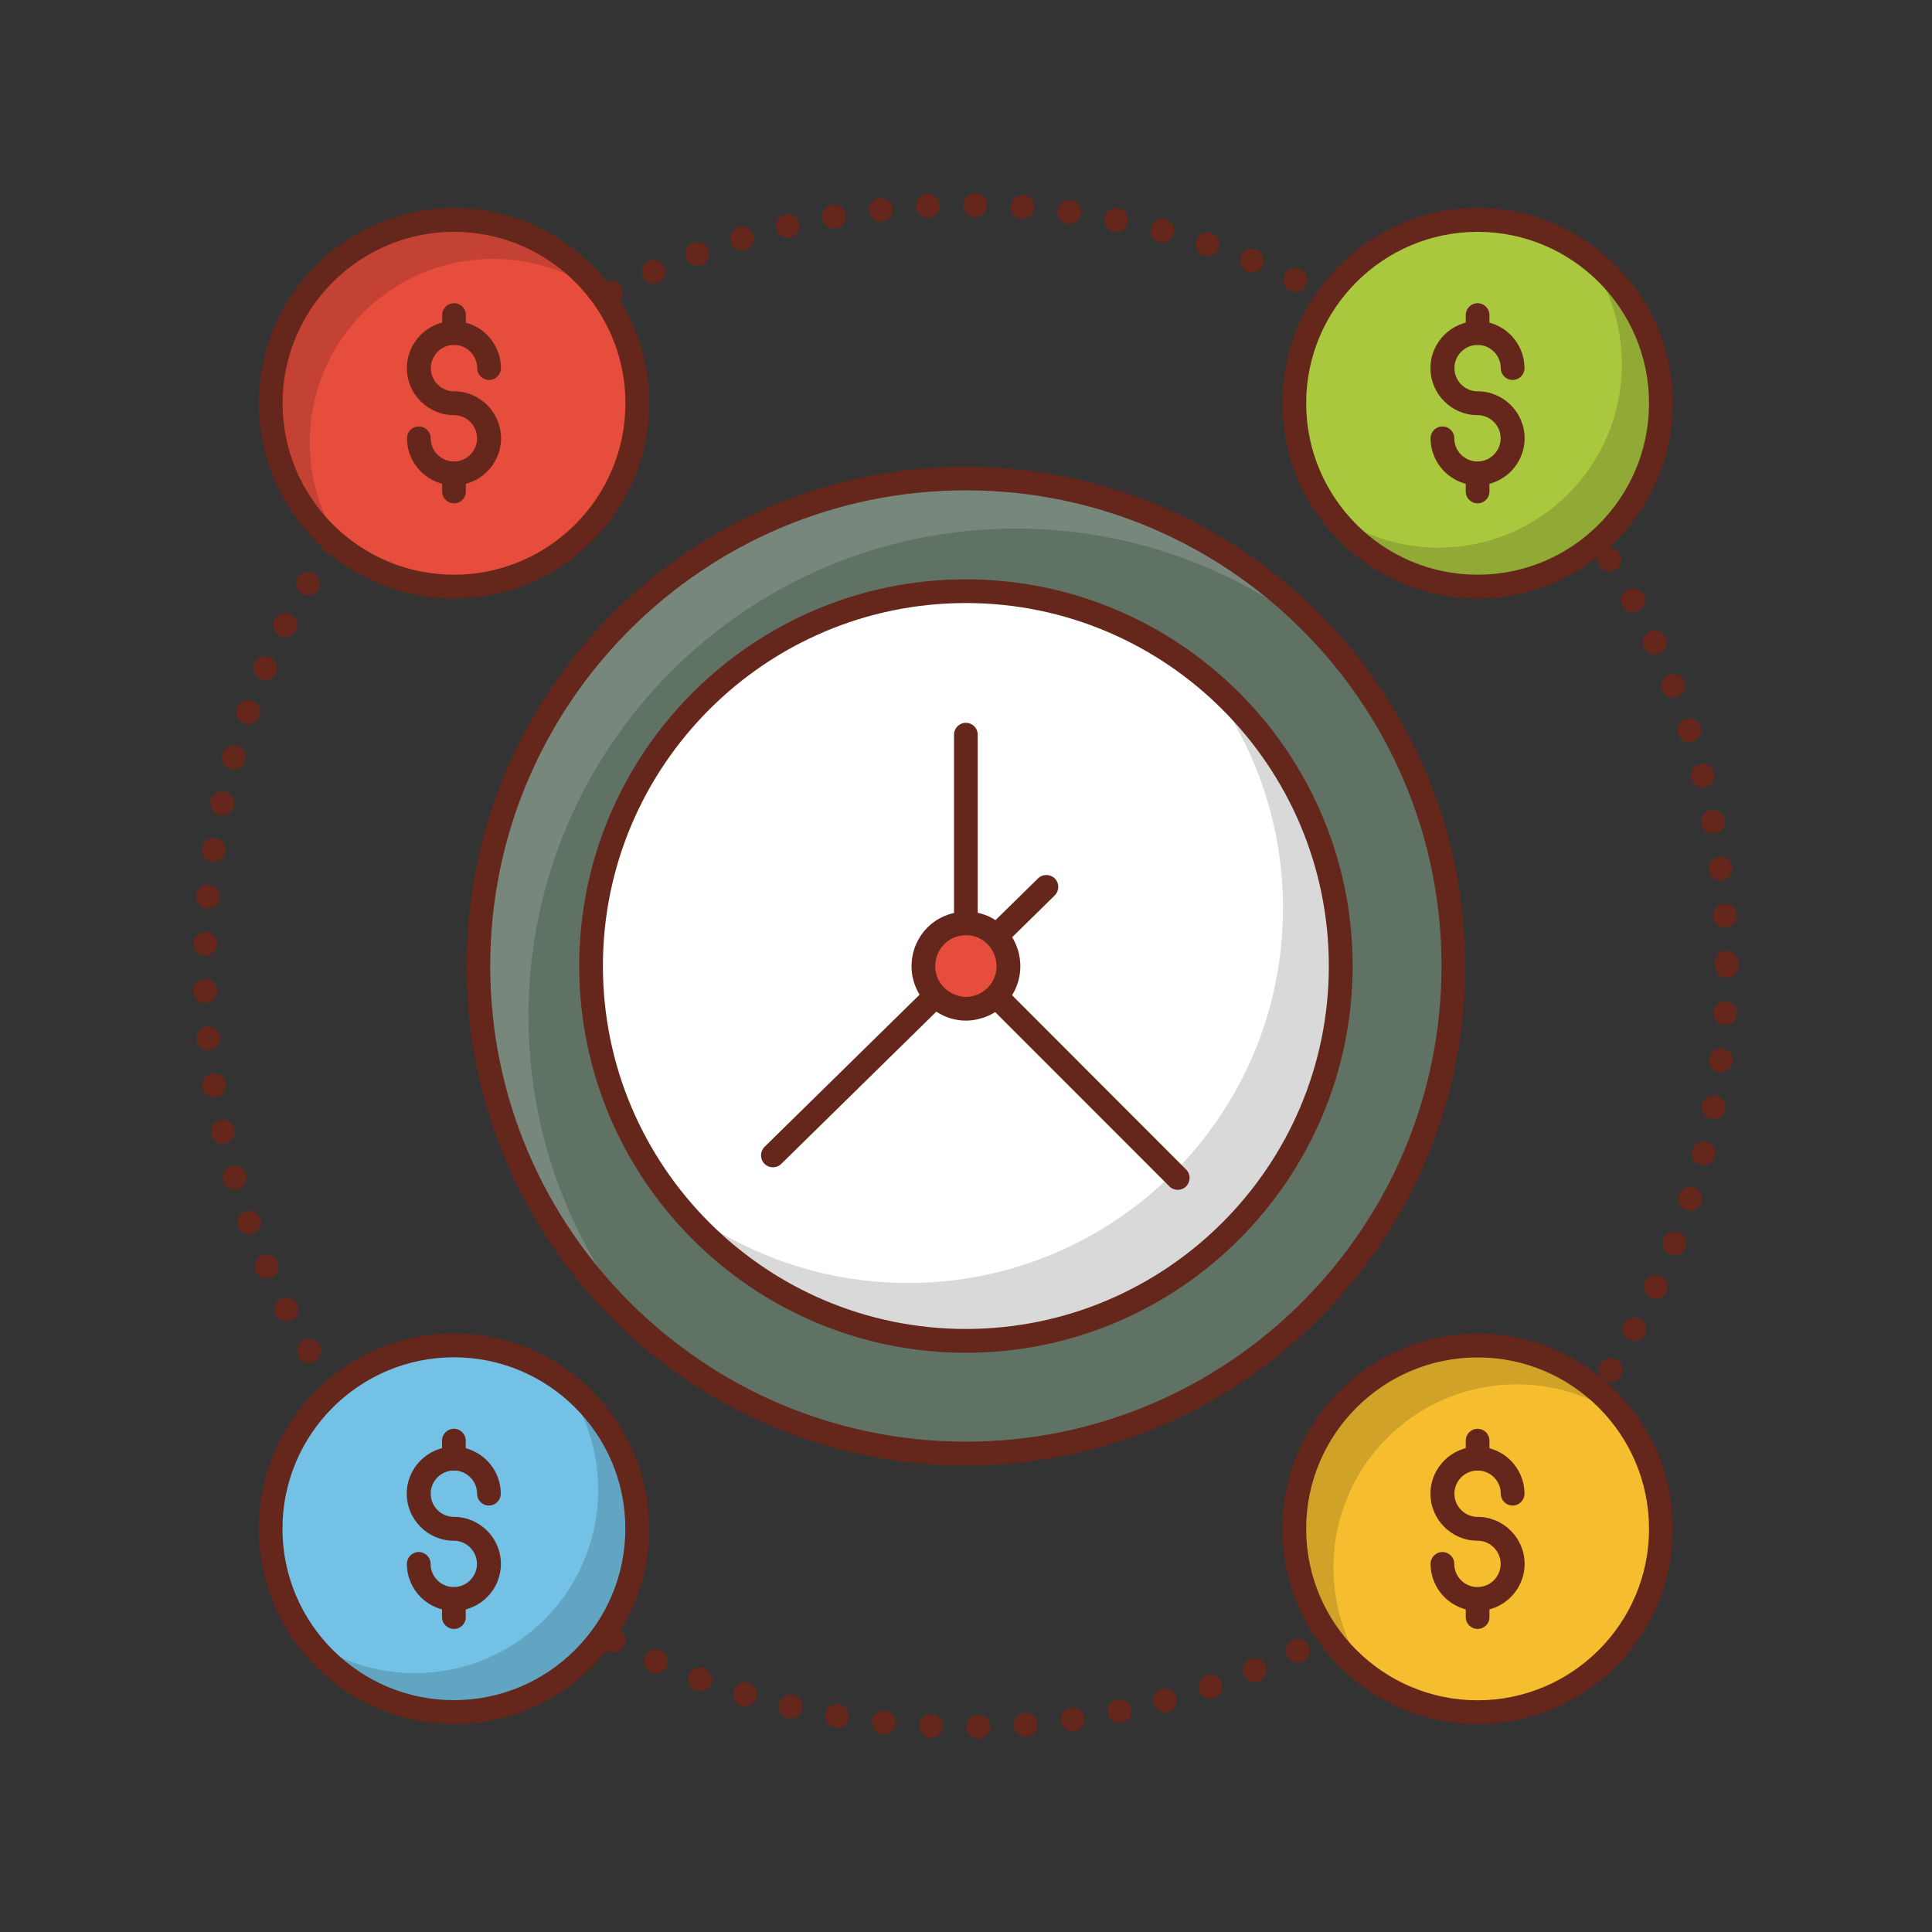 <svg xmlns="http://www.w3.org/2000/svg" id="Layer_1" height="512" viewBox="0 0 150 150" width="512"><rect x="0" y="0" width="150" height="150" fill="#333333" stroke="none"/><g><g id="XMLID_4089_"><g id="XMLID_4225_"><g id="XMLID_4238_"><g><g><g><circle cx="74.99" cy="75" fill="#607264" r="37.85"/></g></g></g></g><g id="XMLID_4237_" opacity=".15"><g><g><g><path d="m103.62 50.26c-6.64-5.74-15.29-9.22-24.75-9.22-20.91 0-37.84 16.95-37.84 37.85 0 9.46 3.46 18.11 9.22 24.73-8.04-6.92-13.12-17.19-13.12-28.62 0-20.91 16.95-37.85 37.85-37.85 11.45.01 21.7 5.09 28.64 13.11z" fill="#fff"/></g></g></g></g><g id="XMLID_4236_"><g><g><g><circle cx="74.99" cy="75" fill="#fff" r="29.1"/></g></g></g></g><g id="XMLID_4235_" opacity=".15"><g><g><g><path d="m104.08 75.01c0 16.07-13.03 29.09-29.09 29.09-9.18 0-17.37-4.25-22.69-10.89 4.99 4.01 11.32 6.4 18.2 6.4 16.08 0 29.11-13.03 29.11-29.09 0-6.88-2.37-13.19-6.37-18.18 6.61 5.34 10.84 13.51 10.84 22.67z"/></g></g></g></g><g id="XMLID_4234_"><g><g><g><path d="m74.99 105.03c-16.55 0-30.02-13.47-30.02-30.03 0-16.55 13.47-30.02 30.02-30.02 16.56 0 30.03 13.47 30.03 30.02-.01 16.56-13.48 30.03-30.03 30.03zm0-58.21c-15.54 0-28.18 12.64-28.18 28.18s12.64 28.18 28.18 28.18 28.18-12.64 28.18-28.18-12.65-28.18-28.18-28.18z" fill="#65271c"/></g></g></g></g><g id="XMLID_4233_"><g><g><g><path d="m74.99 113.78c-21.38 0-38.77-17.39-38.77-38.77s17.39-38.77 38.77-38.77 38.77 17.39 38.77 38.77c0 21.37-17.39 38.77-38.77 38.77zm0-75.71c-20.36 0-36.93 16.56-36.93 36.93s16.57 36.93 36.93 36.93 36.93-16.57 36.93-36.93-16.57-36.93-36.93-36.93z" fill="#65271c"/></g></g></g></g><g id="XMLID_4232_"><g><g><g><path d="m91.44 92.38c-.24 0-.47-.09-.65-.27l-16.45-16.46c-.36-.36-.36-.94 0-1.31.36-.36.94-.36 1.31 0l16.44 16.46c.36.36.36.94 0 1.31-.18.18-.41.27-.65.27z" fill="#65271c"/></g></g></g></g><g id="XMLID_4231_"><g><g><g><path d="m74.99 75.92c-.51 0-.92-.41-.92-.92v-17.96c0-.51.41-.92.92-.92s.92.41.92.92v17.96c0 .51-.41.92-.92.92z" fill="#65271c"/></g></g></g></g><g id="XMLID_4230_"><g><g><g><path d="m60.01 90.63c-.24 0-.48-.09-.66-.28-.36-.36-.35-.95.01-1.31l21.23-20.84c.37-.36.95-.35 1.31.01s.35.95-.01 1.31l-21.23 20.84c-.18.18-.42.27-.65.27z" fill="#65271c"/></g></g></g></g><g id="XMLID_4227_"><g><g><g><circle cx="74.99" cy="75" fill="#e64d3c" r="3.3"/></g></g></g></g><g id="XMLID_4226_"><g><g><g><path d="m74.99 79.24c-.81 0-1.59-.24-2.27-.68-1.2-.74-1.95-2.1-1.95-3.55 0-.58.12-1.17.36-1.71.34-.77.89-1.42 1.6-1.87 1.43-.89 3.25-.85 4.54 0 1.2.76 1.93 2.09 1.95 3.55v.01.02c0 1.47-.74 2.81-1.97 3.58-.17.1-.33.19-.5.27-.59.25-1.19.38-1.76.38zm0-6.63c-.44 0-.89.13-1.28.37-.38.25-.71.63-.9 1.06-.13.31-.2.64-.2.97 0 .81.42 1.57 1.1 1.99.7.46 1.52.51 2.26.19.07-.04.19-.09.3-.17.69-.43 1.1-1.18 1.1-2.01l.92-.02-.92.01c-.01-.84-.43-1.59-1.11-2.03-.38-.24-.8-.36-1.27-.36z" fill="#65271c"/></g></g></g></g></g><g id="XMLID_4148_"><g><g><g><path d="m75.03 134.09c0-.52.41-.94.92-.94.5-.02.92.41.92.91.02.52-.39.94-.91.94s0 0-.02 0c-.49-.01-.89-.42-.91-.91zm-2.79.85c-.48-.02-.87-.43-.87-.91 0-.02 0-.04 0-.06.02-.52.44-.9.96-.89.48.02.87.42.89.92 0 .02 0 .04-.02.04-.02.5-.42.89-.92.89 0 .01-.02.01-.04.01zm6.46-.96c0-.04 0-.07 0-.09.02-.48.37-.87.85-.91.52-.04.96.33 1 .85v.04c.02.5-.35.91-.85.96-.02 0-.06 0-.07 0-.49-.01-.89-.37-.93-.85zm-10.17.68c-.48-.06-.83-.46-.83-.92 0-.04 0-.07 0-.09.06-.52.52-.89 1.03-.83.46.06.81.46.81.92v.09c-.06.48-.44.83-.92.83-.04 0-.05 0-.09 0zm13.83-1.03c0-.04 0-.09 0-.13 0-.46.33-.85.79-.91.5-.07.98.28 1.03.78.02.06.02.09.02.15 0 .44-.33.83-.8.91-.04 0-.09 0-.13 0-.45-.01-.84-.34-.91-.8zm-17.52.51c-.46-.07-.78-.48-.78-.92 0-.05.02-.09.02-.15.09-.5.55-.83 1.07-.74v-.02c.44.09.78.48.76.94v.13c-.09.46-.48.78-.92.78-.06 0-.1 0-.15-.02zm21.15-1.09c-.02-.05-.02-.11-.02-.18 0-.43.29-.81.74-.91v.02c.5-.11.98.2 1.09.7.02.07.02.13.02.2 0 .43-.3.79-.74.89-.06.02-.13.02-.18.02-.43 0-.81-.29-.91-.74zm-24.81.35c-.42-.09-.7-.46-.72-.89 0-.07 0-.15.02-.22.13-.5.63-.81 1.13-.68.41.09.7.46.7.87 0 .07 0 .17-.02.24-.11.42-.48.7-.91.7-.07 0-.13 0-.2-.02zm28.39-1.14c-.02-.07-.04-.15-.04-.22 0-.41.28-.79.68-.91.5-.13 1 .17 1.14.65.02.07.02.17.02.24.02.41-.26.79-.67.91-.09.02-.17.02-.26.02-.38-.01-.75-.29-.87-.69zm-31.99.18c-.41-.13-.66-.5-.66-.89 0-.09.02-.19.04-.28.15-.48.67-.76 1.16-.61.39.11.65.48.65.87 0 .09-.02.18-.04.28-.13.41-.48.67-.89.67-.09 0-.19-.02-.26-.04zm35.52-1.2c-.04-.09-.04-.2-.04-.31 0-.37.24-.72.63-.85.48-.17 1 .09 1.16.57.04.09.06.18.06.28 0 .39-.24.78-.63.9-.09.04-.2.04-.3.04-.38 0-.75-.24-.88-.63zm-39.06 0c-.37-.15-.61-.5-.61-.87 0-.11.02-.22.07-.31.17-.48.7-.72 1.18-.55.37.15.59.5.59.87 0 .11-.02.22-.05.33-.13.37-.48.59-.87.59-.09 0-.2-.02-.31-.06zm42.53-1.23c-.05-.11-.07-.24-.07-.35 0-.37.22-.7.57-.85.46-.18 1.02.04 1.2.5.06.13.07.24.07.37 0 .37-.22.7-.57.85-.11.04-.24.07-.35.07-.37 0-.7-.23-.85-.59zm-45.99-.19s0 0-.02 0c-.33-.15-.55-.5-.54-.85 0-.13.02-.24.07-.37.2-.46.76-.66 1.22-.46.35.15.55.5.55.87 0 .11-.04.24-.07.35-.17.35-.5.55-.85.55-.11 0-.24-.03-.36-.09zm49.35-1.25c-.06-.13-.09-.26-.09-.39 0-.35.2-.68.52-.85.46-.22 1.02-.02 1.24.44.07.13.09.26.09.39 0 .35-.19.68-.52.83-.13.07-.26.09-.41.09-.33 0-.66-.18-.83-.51zm-52.71-.37s0 0-.02 0c-.32-.17-.48-.48-.48-.81-.02-.15.02-.3.09-.43.24-.46.79-.63 1.25-.39.3.15.48.46.5.79 0 .15-.04.3-.11.44-.17.31-.5.5-.83.5-.12.01-.27-.03-.4-.1zm56-1.28c-.09-.15-.13-.3-.13-.44 0-.33.17-.65.48-.81.44-.26 1-.11 1.26.33.07.15.11.29.11.44.02.33-.17.65-.46.83-.15.07-.3.11-.46.11-.32.01-.64-.16-.8-.46zm-59.26-.55c-.28-.17-.44-.48-.44-.79 0-.17.04-.33.13-.48.28-.43.83-.57 1.27-.31.28.18.44.48.44.79 0 .17-.04.33-.13.48-.19.3-.48.44-.79.44-.17 0-.34-.04-.48-.13zm62.42-1.31c-.11-.17-.15-.33-.15-.52 0-.3.15-.59.42-.76.43-.28 1-.17 1.27.28.11.15.15.33.15.52 0 .3-.15.57-.43.76-.15.09-.33.15-.5.15-.29-.01-.58-.15-.76-.43zm-65.54-.72s0 0-.02 0c-.26-.18-.39-.48-.39-.78 0-.18.06-.35.17-.52.29-.41.87-.52 1.29-.22h-.02c.28.17.41.46.41.76 0 .19-.05.37-.17.52-.18.26-.46.41-.76.41-.18-.01-.36-.06-.51-.17zm68.58-1.33c-.11-.17-.18-.35-.18-.55 0-.28.13-.56.37-.74h.02c.41-.3.98-.22 1.29.18.11.17.17.37.17.56 0 .29-.13.57-.37.76-.17.11-.35.17-.55.17-.29-.01-.56-.14-.75-.38zm-71.59-.89c-.22-.18-.35-.44-.35-.7 0-.22.06-.42.2-.61.31-.39.89-.46 1.29-.15.22.19.35.44.35.7 0 .22-.06.43-.2.59-.18.24-.44.35-.72.35-.2.01-.41-.05-.57-.18zm74.51-1.34c-.15-.17-.22-.37-.22-.57 0-.28.11-.54.33-.72.39-.33.98-.28 1.29.11.15.17.22.37.22.57 0 .28-.11.54-.31.72-.18.15-.39.22-.61.22-.26 0-.52-.11-.7-.33zm-77.37-1.06c-.2-.18-.29-.44-.29-.68 0-.22.07-.44.24-.63.33-.39.92-.43 1.29-.07.2.18.31.43.31.68 0 .22-.07.44-.24.63-.18.2-.44.3-.68.3-.23 0-.45-.08-.63-.23zm80.14-1.36c-.17-.17-.26-.41-.26-.65.02-.24.11-.48.3-.65.37-.35.94-.35 1.31.02.17.18.24.41.24.63.02.24-.09.5-.28.68-.18.17-.41.26-.65.26-.24 0-.48-.09-.66-.29zm-82.84-1.22c-.17-.18-.26-.42-.26-.65 0-.24.09-.48.28-.65.35-.37.94-.37 1.29 0 .19.18.28.42.28.65 0 .24-.09.48-.28.67-.18.17-.42.26-.65.26-.23 0-.47-.1-.66-.28zm85.46-1.35c-.2-.19-.29-.44-.29-.68 0-.22.07-.44.24-.63.35-.37.92-.39 1.31-.04.18.17.3.43.3.68 0 .22-.09.44-.24.61-.18.2-.44.3-.68.3-.23 0-.47-.07-.64-.24zm-87.99-1.38c-.17-.19-.24-.41-.24-.63.02-.26.13-.5.33-.68.39-.33.96-.3 1.29.09.17.18.24.41.24.63-.02.26-.11.5-.33.68-.17.15-.39.22-.59.22-.26 0-.51-.11-.7-.31zm90.44-1.35c-.22-.18-.35-.44-.35-.72 0-.2.07-.41.22-.59.31-.39.9-.44 1.29-.13.22.18.33.44.33.72 0 .2-.06.41-.2.59-.18.22-.44.33-.72.33-.2 0-.4-.07-.57-.2zm-92.8-1.53c-.13-.17-.19-.37-.2-.55 0-.28.13-.57.37-.74.41-.31.98-.24 1.29.17.13.17.18.35.18.55.02.28-.11.55-.35.74-.17.13-.37.18-.56.18-.29 0-.55-.13-.73-.35zm95.08-1.35c-.24-.18-.37-.46-.39-.74 0-.18.05-.39.18-.55.3-.42.87-.52 1.29-.22.24.19.37.46.37.74.02.18-.04.39-.17.55-.19.26-.46.39-.76.39-.18-.01-.36-.06-.52-.17zm-97.26-1.68c-.11-.17-.17-.35-.17-.52 0-.29.15-.59.41-.76.42-.3 1-.19 1.29.24.11.17.15.33.15.52 0 .3-.15.59-.41.76-.15.11-.33.17-.52.17-.29-.01-.57-.15-.75-.41zm99.36-1.35c-.28-.17-.44-.48-.44-.8.02-.17.06-.33.15-.48.28-.43.85-.55 1.27-.28.3.17.44.48.44.8-.02.17-.06.31-.15.46-.19.3-.48.44-.8.44-.16.01-.32-.05-.47-.14zm-101.35-1.81c-.09-.15-.13-.31-.13-.48.02-.31.18-.61.46-.78.44-.26 1-.11 1.27.33.07.15.13.31.11.48 0 .31-.17.61-.44.78-.15.09-.31.13-.48.13-.31 0-.63-.16-.79-.46zm103.25-1.33c-.31-.17-.48-.48-.48-.81 0-.15.04-.3.11-.44.24-.44.81-.61 1.25-.37.31.17.48.48.48.81 0 .15-.04.3-.11.44-.17.31-.48.48-.81.48-.14 0-.29-.03-.44-.11zm-105.05-1.94c-.05-.13-.09-.26-.09-.41 0-.33.18-.66.52-.83.44-.24 1-.05 1.24.41.06.13.09.26.09.39 0 .35-.18.68-.5.85-.15.07-.28.09-.43.09-.33 0-.66-.18-.83-.5zm106.77-1.33c-.33-.15-.54-.48-.54-.81 0-.13.02-.28.09-.41.2-.46.76-.66 1.22-.44.33.15.54.48.54.83 0 .13-.04.26-.09.39-.15.35-.48.53-.83.53-.13.01-.26-.01-.39-.09zm-108.33-2.04c-.06-.11-.07-.24-.07-.35 0-.37.2-.7.55-.85.46-.2 1.02 0 1.22.48.06.11.07.24.07.35 0 .37-.2.7-.55.87-.13.04-.24.07-.37.07-.36 0-.71-.22-.85-.57zm109.82-1.3c-.35-.15-.57-.48-.59-.85 0-.11.02-.24.07-.35.18-.48.72-.72 1.2-.52.35.13.57.46.57.83 0 .11-.02.24-.06.35-.15.37-.5.59-.87.59-.09.01-.21-.01-.32-.05zm-111.19-2.17c-.04-.09-.06-.2-.06-.32 0-.37.24-.72.61-.85.48-.18 1.02.07 1.18.56.04.09.05.2.05.31 0 .37-.24.72-.61.87-.11.04-.2.06-.31.06-.36-.01-.73-.25-.86-.63zm112.48-1.28c-.39-.13-.65-.5-.65-.89 0-.09.02-.18.04-.28.17-.48.68-.76 1.16-.59.41.13.65.5.65.89 0 .09-.02.18-.04.28-.13.39-.5.63-.89.63-.08 0-.17 0-.27-.04zm-113.62-2.27c-.04-.09-.04-.18-.04-.28 0-.39.26-.74.66-.87.5-.13 1 .15 1.14.65.02.09.04.18.04.26-.02.41-.28.76-.67.87-.09.04-.18.04-.26.04-.4-.01-.76-.26-.87-.67zm114.7-1.24c-.42-.11-.7-.48-.7-.9 0-.07 0-.15.02-.22.13-.5.63-.8 1.13-.67.43.09.7.48.7.89 0 .07-.02.15-.04.24s0 0 0-.02c-.11.43-.48.7-.89.7-.08 0-.15 0-.22-.02zm-115.63-2.36c-.02-.07-.02-.13-.02-.19-.02-.44.28-.83.72-.92.5-.11.98.2 1.09.7.02.06.04.13.04.19 0 .42-.3.81-.74.91-.05.02-.13.04-.18.04-.43-.01-.82-.31-.91-.73zm116.47-1.22c-.44-.07-.76-.46-.76-.89 0-.07 0-.13 0-.18.09-.5.59-.83 1.09-.74.42.07.74.46.76.89 0 .06-.02.13-.02.18-.09.44-.48.76-.9.76-.05 0-.11 0-.17-.02zm-117.17-2.45c0-.04 0-.09 0-.15-.02-.44.31-.83.78-.91.5-.09.98.26 1.05.78 0 .04.02.09.02.13 0 .44-.33.85-.79.92-.04 0-.09 0-.13 0-.47 0-.86-.31-.93-.77zm117.78-1.17c-.46-.06-.81-.46-.81-.94 0-.02 0-.06.02-.09.06-.5.52-.87 1.02-.79.48.06.83.46.81.92v.09c-.06.48-.46.81-.92.81-.04 0-.08 0-.12 0zm-118.24-2.53c0-.04 0-.07 0-.09 0-.48.35-.87.83-.92.52-.04.96.33 1.02.83v.09c0 .48-.37.87-.83.92-.04 0-.07 0-.09 0-.49.01-.89-.36-.93-.83zm118.63-1.12c-.48-.04-.87-.44-.85-.92 0-.02 0-.04 0-.05.02-.52.46-.89.98-.87.48.04.87.44.87.94 0 .02 0 .04-.02.04-.02.5-.42.87-.92.87-.02-.01-.04-.01-.06-.01zm-118.87-2.61c0-.02 0-.04 0-.05.02-.48.41-.89.91-.91.5-.02.92.39.94.91v.04c0 .5-.39.89-.89.91-.02 0-.02 0-.04 0-.5-.01-.9-.4-.92-.9zm118.13-1.97c0-.04 0-.07 0-.11 0-.05-.02-.09-.02-.15 0-.5.42-.92.92-.92.52 0 .92.43.92.92v.13.13h.02c0 .5-.43.9-.92.9-.51 0-.92-.4-.92-.9zm-117.24-.81c-.48 0-.89-.41-.89-.89 0-.02 0-.04 0-.06.02-.52.44-.91.94-.89.52 0 .92.43.91.94-.02.5-.43.89-.92.89-.01.01-.03.01-.04.01zm117.11-3.05c0-.02 0-.04 0-.06-.02-.48.37-.91.85-.92.52-.04.96.35 1 .85v.06c0 .48-.37.9-.87.92-.02 0-.04.02-.06.02-.49 0-.9-.39-.92-.87zm-116.95-.61c-.48-.06-.83-.44-.83-.92 0-.02 0-.06 0-.09.04-.5.5-.87 1-.83.48.04.83.44.85.9 0 .04 0 .07-.02.09v.02c-.04.48-.44.83-.92.83-.02 0-.06 0-.08 0zm116.6-2.99c0-.06 0-.09 0-.15 0-.44.33-.83.79-.89.52-.07.98.3 1.03.8 0 .04 0 .05.02.09 0 .48-.33.89-.81.94-.04 0-.09.02-.13.02-.45 0-.84-.35-.9-.81zm-116.21-.66c-.46-.07-.78-.46-.78-.92 0-.04 0-.09 0-.13.07-.5.55-.85 1.05-.78.46.07.8.46.8.91 0 .06-.02.09-.02.15-.07.46-.46.79-.9.79-.06-.01-.1-.02-.15-.02zm115.64-2.9c-.02-.07-.02-.13-.02-.2 0-.43.31-.81.76-.89.5-.09.98.24 1.07.74.02.06.02.11.02.18 0 .43-.31.81-.74.89-.07.02-.13.02-.18.02-.43 0-.82-.32-.91-.74zm-115.03-.72c-.43-.09-.72-.48-.72-.92 0-.06 0-.11.02-.18.11-.5.61-.81 1.11-.7.42.09.72.48.72.9 0 .07 0 .13-.02.19-.09.44-.48.74-.91.74-.07-.01-.13-.03-.2-.03zm114.24-2.83c-.02-.07-.02-.15-.02-.22 0-.41.26-.79.68-.9.5-.11 1 .18 1.13.66.02.09.04.17.04.24 0 .41-.28.8-.7.89-.07.02-.15.04-.22.04-.43-.01-.8-.28-.91-.71zm-113.39-.75c-.43-.11-.68-.5-.68-.91 0-.07.02-.17.04-.24.15-.48.65-.78 1.14-.63.41.11.67.46.67.87.02.09 0 .18-.04.28-.11.39-.48.67-.89.67-.08-.01-.17-.02-.24-.04zm112.37-2.72c-.02-.07-.04-.17-.04-.26 0-.41.24-.78.65-.89.48-.17 1 .09 1.14.59s0 0 0-.02c.04.09.06.18.06.28 0 .41-.24.76-.63.89-.11.04-.2.06-.3.06-.38 0-.75-.24-.88-.65zm-111.32-.79c-.37-.15-.61-.5-.61-.87 0-.11.02-.22.06-.31s0 0 0-.02c.17-.46.68-.72 1.16-.55.39.13.63.48.63.87 0 .09-.02.2-.05.31-.13.37-.5.61-.87.61-.12 0-.21 0-.32-.04zm110.1-2.6c-.04-.11-.06-.24-.06-.35 0-.37.22-.7.57-.83.48-.2 1.02.04 1.2.5.06.13.07.24.07.37-.02.35-.24.7-.59.83-.11.06-.22.07-.33.07-.36 0-.71-.22-.86-.59zm-108.81-.85c-.37-.15-.57-.5-.57-.85 0-.13.02-.26.07-.37.2-.48.74-.68 1.22-.48.35.15.55.48.55.85 0 .11-.02.24-.07.35-.15.35-.5.57-.85.57-.11 0-.24-.04-.35-.07zm107.37-2.46c-.06-.13-.09-.28-.09-.41.02-.35.2-.67.54-.83.46-.2 1.02-.02 1.24.44.06.13.09.28.09.41-.02.35-.2.67-.54.83-.13.06-.26.09-.39.09-.35.01-.68-.2-.85-.53zm-105.89-.9c-.31-.17-.5-.5-.5-.85 0-.13.04-.26.09-.39.22-.46.78-.65 1.24-.42.33.17.52.5.52.85 0 .13-.04.26-.09.39h-.02c-.15.33-.48.52-.81.52-.15-.01-.28-.05-.43-.1zm104.27-2.31c-.09-.15-.11-.29-.13-.44 0-.33.19-.65.48-.81.46-.26 1.02-.09 1.26.35.07.15.11.29.11.44 0 .33-.17.65-.48.81-.13.09-.28.13-.43.13-.33 0-.64-.19-.81-.48zm-102.55-.96c-.3-.17-.46-.46-.46-.78-.02-.17.04-.33.11-.48h.02c.24-.44.81-.59 1.26-.33.3.17.44.46.46.78 0 .17-.04.33-.13.48-.17.29-.48.46-.79.46-.18 0-.35-.04-.47-.13zm100.7-2.16c-.09-.15-.13-.31-.13-.48-.02-.3.13-.61.43-.8.42-.28 1-.15 1.27.3.09.15.13.31.15.48 0 .3-.15.61-.44.8-.15.09-.31.13-.5.13-.3-.01-.59-.15-.78-.43zm-98.82-.98c-.26-.18-.41-.48-.41-.78 0-.17.06-.35.17-.52.28-.42.85-.54 1.27-.24.26.17.41.46.41.76 0 .18-.04.35-.15.52-.18.26-.48.41-.78.41-.18 0-.35-.06-.51-.15zm96.79-2.01c-.11-.17-.17-.37-.17-.55 0-.28.13-.55.39-.74.41-.3.98-.2 1.29.2.11.18.17.37.17.57 0 .28-.15.55-.39.72-.17.13-.35.18-.54.18-.29.01-.56-.12-.75-.38zm-94.69-1.02c-.24-.19-.37-.46-.37-.74 0-.2.05-.39.18-.55.31-.41.89-.48 1.29-.18.24.18.37.46.37.76 0 .19-.06.39-.19.54v.02c-.18.22-.46.35-.74.35-.19-.01-.37-.07-.54-.2zm92.5-1.84c-.15-.17-.22-.37-.22-.59 0-.26.13-.52.35-.7.39-.33.98-.28 1.29.13.15.17.22.37.2.57 0 .28-.11.54-.33.72-.17.15-.37.2-.57.2-.28 0-.54-.11-.72-.33zm-90.23-1.04c-.22-.2-.33-.46-.33-.74.02-.2.09-.41.24-.57.33-.39.91-.42 1.29-.09.2.17.31.43.31.68.02.22-.06.44-.22.63-.19.2-.44.31-.7.31-.2 0-.42-.07-.59-.22zm87.84-1.68c-.17-.18-.24-.41-.26-.63 0-.24.11-.5.29-.68.39-.35.96-.33 1.31.06.17.17.24.39.24.61 0 .26-.09.5-.28.68-.18.17-.41.26-.65.26-.22 0-.46-.11-.65-.3zm-85.4-1.07c-.17-.19-.26-.41-.28-.65 0-.24.09-.48.28-.67.35-.37.94-.37 1.29 0 .18.17.28.41.29.65 0 .24-.09.48-.28.65-.19.19-.43.28-.67.28-.2 0-.44-.07-.63-.26zm82.86-1.49c-.2-.18-.3-.44-.3-.7.02-.22.09-.44.26-.61.35-.37.94-.39 1.31-.04.19.18.3.44.28.7 0 .22-.07.42-.24.61-.19.18-.43.28-.68.28-.23 0-.45-.08-.63-.24zm-80.24-1.09c-.17-.17-.24-.41-.24-.63 0-.24.11-.5.31-.67s0 0-.02 0c.39-.35.98-.31 1.31.06.17.18.24.41.24.63 0 .26-.11.5-.31.68-.17.17-.39.24-.61.24-.25 0-.49-.11-.68-.31zm77.54-1.33c-.22-.19-.33-.44-.33-.7 0-.22.07-.43.2-.59.33-.39.92-.44 1.31-.11.22.19.33.44.33.7 0 .22-.07.42-.22.59-.19.22-.44.33-.7.33-.22 0-.42-.07-.59-.22zm-74.77-1.09c-.15-.17-.2-.37-.2-.59 0-.26.11-.52.35-.7.39-.31.98-.26 1.29.15.13.18.2.39.2.59-.02.26-.13.54-.35.7-.17.15-.37.2-.57.2-.27 0-.53-.11-.72-.35zm71.93-1.14c-.26-.19-.39-.46-.39-.74 0-.18.06-.39.18-.55.31-.41.89-.5 1.29-.19.24.17.37.44.37.74 0 .18-.06.39-.17.55-.19.24-.46.37-.76.37-.17 0-.36-.06-.52-.18zm-69.03-1.1c-.11-.17-.17-.33-.17-.52 0-.3.13-.59.39-.78.43-.28 1-.19 1.29.24.11.15.17.33.17.5 0 .31-.13.61-.39.78-.17.11-.35.17-.54.17-.29 0-.56-.13-.75-.39zm66.04-.95h.02c-.28-.17-.42-.46-.42-.76-.02-.18.04-.37.15-.52.26-.42.83-.55 1.27-.28.26.17.41.46.43.76 0 .18-.06.35-.15.52-.19.28-.48.43-.78.43-.19-.01-.36-.06-.52-.15zm-62.99-1.09c-.09-.15-.13-.31-.13-.48 0-.32.15-.63.44-.8.43-.28 1-.13 1.25.31.09.15.15.31.15.46 0 .31-.17.63-.44.8h-.02c-.15.09-.31.13-.46.13-.31 0-.63-.15-.79-.42zm59.89-.78c-.3-.19-.46-.5-.46-.83 0-.15.04-.3.11-.43.26-.44.81-.61 1.25-.35.31.17.48.48.48.81 0 .15-.04.3-.11.44-.18.3-.5.46-.81.46-.17.01-.32-.02-.46-.1zm-56.74-1.09c-.07-.15-.11-.3-.11-.44.02-.33.18-.65.5-.81.44-.24 1.02-.07 1.25.39.07.15.09.3.09.44 0 .33-.17.65-.48.81-.15.05-.29.09-.42.09-.33 0-.66-.16-.83-.48zm53.54-.59c-.33-.15-.54-.48-.54-.83 0-.13.04-.26.09-.39.22-.46.78-.67 1.24-.44.33.17.52.48.52.83 0 .13-.02.28-.09.41-.15.33-.48.52-.83.52-.13-.01-.26-.03-.39-.1zm-50.27-1.07c-.06-.13-.07-.24-.07-.37-.02-.35.2-.7.54-.85.48-.22 1.02 0 1.22.46.06.11.09.24.09.35 0 .35-.2.7-.56.87-.11.06-.24.07-.37.07-.35.01-.7-.2-.85-.53zm46.97-.39c-.37-.15-.59-.48-.59-.85 0-.11.02-.24.07-.35.19-.48.72-.7 1.2-.52.35.15.57.48.57.85 0 .11-.02.24-.07.35-.13.37-.48.59-.85.59-.11.01-.22-.03-.33-.07zm-43.59-1.07c-.06-.11-.07-.2-.07-.31 0-.39.24-.74.61-.87.46-.19 1 .05 1.18.54.04.09.06.2.06.31.02.37-.22.74-.59.87-.11.04-.22.06-.33.06-.38-.01-.73-.23-.86-.6zm40.19-.18c-.41-.13-.65-.5-.65-.91.02-.09.02-.19.05-.26.17-.48.68-.76 1.16-.59.41.13.65.5.65.89-.02.09-.02.19-.06.28-.13.39-.5.63-.89.63-.08-.01-.17-.01-.26-.04zm-36.74-1.06c-.04-.09-.04-.18-.04-.28 0-.39.24-.76.65-.89.48-.15 1 .13 1.14.61.04.09.06.18.06.28 0 .41-.26.76-.67.89-.07.02-.17.04-.26.04-.4 0-.77-.26-.88-.65zm33.27.02v-.02c-.43-.11-.68-.48-.68-.89 0-.09.02-.17.04-.24.13-.48.63-.78 1.13-.65.41.11.68.48.68.89 0 .09-.02.17-.04.24-.11.41-.48.68-.89.68-.07.01-.17.01-.24-.01zm-29.74-1.05c-.02-.07-.02-.15-.02-.22 0-.43.28-.8.7-.89.5-.11 1 .18 1.11.68.02.07.04.15.04.24-.02.41-.3.78-.72.87-.07.02-.15.04-.22.04-.41 0-.78-.29-.89-.72zm26.21.22c-.42-.09-.74-.46-.74-.9 0-.06 0-.11.02-.19.09-.5.59-.81 1.09-.72.44.09.74.46.74.91 0 .05 0 .13-.02.18-.09.45-.48.74-.9.74-.06 0-.11 0-.19-.02zm-22.63-1.01c0-.06-.02-.09-.02-.15 0-.44.31-.85.78-.92.5-.09.98.24 1.07.76v.13c.02.44-.32.85-.76.94v-.02c-.06.02-.11.02-.17.02-.44-.01-.83-.32-.9-.76zm19.07.42c-.46-.07-.8-.46-.8-.91 0-.06 0-.09 0-.15.07-.5.54-.85 1.05-.79.44.07.79.46.79.9 0 .06 0 .09-.02.15-.06.46-.44.8-.91.8-.02 0-.07 0-.11 0zm-15.43-.99c0-.04-.02-.07-.02-.09 0-.48.35-.89.83-.92s0 0 0-.02c.5-.05.96.31 1.02.83v.09c0 .46-.33.87-.81.92-.04 0-.07 0-.11 0-.47 0-.88-.35-.91-.81zm11.85.6c-.5-.04-.87-.44-.87-.94 0-.02 0-.02 0-.04.04-.52.48-.91 1-.87.5.04.87.46.85.94v.06c-.04.49-.45.85-.93.85-.01 0-.03 0-.05 0zm-8.2-.96c0-.02 0-.04 0-.06 0-.48.37-.89.87-.92.5-.02.94.37.96.89 0 .02.02.04.02.04-.02.5-.39.91-.89.92-.02 0-.04 0-.04 0-.49 0-.9-.39-.92-.87zm4.58.82c-.52-.02-.92-.43-.92-.94.02-.5.43-.92.94-.9.52 0 .92.42.92.92-.02.5-.42.92-.92.92-.02 0-.02 0-.02 0z" fill="#65271c"/></g></g></g></g><g id="XMLID_4090_"><g id="XMLID_4129_"><g id="XMLID_4139_"><g id="XMLID_4147_"><g><g><g><circle cx="35.25" cy="118.69" fill="#73c2e5" r="14.23"/></g></g></g></g><g id="XMLID_4146_" opacity=".15"><g><g><g><path d="m49.48 118.69c0 7.86-6.37 14.23-14.23 14.23-4.68 0-8.85-2.27-11.45-5.77 2.36 1.73 5.27 2.75 8.41 2.75 7.87 0 14.23-6.37 14.23-14.23 0-3.17-1.03-6.1-2.79-8.47 3.54 2.6 5.83 6.78 5.83 11.49z"/></g></g></g></g><g id="XMLID_4145_"><g><g><g><path d="m35.24 133.85c-8.36 0-15.15-6.8-15.15-15.16s6.8-15.16 15.15-15.16c8.36 0 15.16 6.8 15.16 15.16s-6.8 15.16-15.16 15.16zm0-28.47c-7.34 0-13.31 5.97-13.31 13.31s5.97 13.31 13.31 13.31 13.31-5.97 13.31-13.31c.01-7.34-5.97-13.31-13.31-13.31z" fill="#65271c"/></g></g></g></g><g id="XMLID_4140_"><g id="XMLID_4141_"><g id="XMLID_4144_"><g><g><g><path d="m35.24 125.07c-2.01 0-3.65-1.64-3.65-3.65 0-.51.41-.92.92-.92s.92.41.92.92c0 .99.81 1.8 1.8 1.8s1.8-.81 1.8-1.8-.81-1.8-1.8-1.8c-2.01 0-3.65-1.64-3.65-3.65s1.64-3.65 3.65-3.65 3.65 1.64 3.65 3.65c0 .51-.41.92-.92.92s-.92-.41-.92-.92c0-.99-.81-1.8-1.8-1.8s-1.8.81-1.8 1.8.81 1.8 1.8 1.8c2.01 0 3.65 1.64 3.65 3.65s-1.63 3.65-3.65 3.65z" fill="#65271c"/></g></g></g></g><g id="XMLID_4143_"><g><g><g><path d="m35.24 114.17c-.51 0-.92-.41-.92-.92v-1.4c0-.51.41-.92.92-.92s.92.41.92.92v1.4c.01.5-.4.92-.92.92z" fill="#65271c"/></g></g></g></g><g id="XMLID_4142_"><g><g><g><path d="m35.24 126.47c-.51 0-.92-.41-.92-.92v-1.4c0-.51.41-.92.92-.92s.92.41.92.92v1.4c.01.51-.4.92-.92.92z" fill="#65271c"/></g></g></g></g></g></g></g><g id="XMLID_4130_"><g id="XMLID_4138_"><g><g><g><circle cx="114.72" cy="118.69" fill="#f6be2f" r="14.23"/></g></g></g></g><g id="XMLID_4137_" opacity=".15"><g><g><g><path d="m100.49 118.69c0-7.86 6.37-14.23 14.23-14.23 4.68 0 8.85 2.27 11.45 5.77-2.36-1.73-5.27-2.75-8.41-2.75-7.87 0-14.23 6.37-14.23 14.23 0 3.17 1.03 6.1 2.79 8.47-3.54-2.59-5.83-6.78-5.83-11.49z"/></g></g></g></g><g id="XMLID_4136_"><g><g><g><path d="m114.72 133.85c-8.36 0-15.16-6.8-15.16-15.15 0-8.36 6.8-15.16 15.16-15.16s15.16 6.8 15.16 15.16c0 8.35-6.8 15.15-15.16 15.15zm0-28.46c-7.34 0-13.31 5.97-13.31 13.31s5.97 13.31 13.31 13.31 13.31-5.97 13.31-13.31-5.97-13.31-13.31-13.31z" fill="#65271c"/></g></g></g></g><g id="XMLID_4131_"><g id="XMLID_4132_"><g id="XMLID_4135_"><g><g><g><path d="m114.72 125.07c-2.01 0-3.65-1.64-3.65-3.65 0-.51.41-.92.92-.92s.92.41.92.92c0 .99.81 1.8 1.8 1.8s1.8-.81 1.8-1.8-.81-1.8-1.8-1.8c-2.01 0-3.65-1.64-3.65-3.65s1.64-3.65 3.65-3.65 3.65 1.64 3.65 3.65c0 .51-.41.92-.92.92s-.92-.41-.92-.92c0-.99-.81-1.8-1.8-1.8s-1.8.81-1.8 1.8.81 1.8 1.8 1.8c2.01 0 3.65 1.64 3.65 3.65s-1.64 3.65-3.65 3.65z" fill="#65271c"/></g></g></g></g><g id="XMLID_4134_"><g><g><g><path d="m114.72 126.47c-.51 0-.92-.41-.92-.92v-1.4c0-.51.41-.92.92-.92s.92.41.92.92v1.4c.01.51-.41.92-.92.92z" fill="#65271c"/></g></g></g></g><g id="XMLID_4133_"><g><g><g><path d="m114.72 114.17c-.51 0-.92-.41-.92-.92v-1.4c0-.51.41-.92.92-.92s.92.41.92.92v1.4c.01.51-.41.92-.92.92z" fill="#65271c"/></g></g></g></g></g></g></g></g><g id="XMLID_4091_"><g id="XMLID_4113_"><g id="XMLID_4128_"><g><g><g><circle cx="114.72" cy="31.31" fill="#a9c83e" r="14.23"/></g></g></g></g><g id="XMLID_4120_" opacity=".15"><g><g><g><path d="m128.96 31.31c0 7.86-6.37 14.23-14.23 14.23-4.68 0-8.85-2.27-11.45-5.77 2.36 1.73 5.27 2.75 8.41 2.75 7.87 0 14.23-6.37 14.23-14.23 0-3.17-1.03-6.1-2.79-8.47 3.53 2.6 5.83 6.78 5.83 11.49z"/></g></g></g></g><g id="XMLID_4119_"><g><g><g><path d="m114.72 46.46c-8.36 0-15.16-6.8-15.16-15.16s6.8-15.15 15.16-15.15 15.16 6.8 15.16 15.15c0 8.36-6.8 15.16-15.16 15.16zm0-28.46c-7.34 0-13.31 5.97-13.31 13.31s5.97 13.31 13.31 13.31 13.31-5.97 13.31-13.31-5.97-13.31-13.31-13.31z" fill="#65271c"/></g></g></g></g><g id="XMLID_4114_"><g id="XMLID_4115_"><g id="XMLID_4118_"><g><g><g><path d="m114.72 37.68c-2.01 0-3.65-1.64-3.65-3.65 0-.51.41-.92.92-.92s.92.41.92.92c0 .99.81 1.8 1.8 1.8s1.8-.81 1.8-1.8-.81-1.8-1.8-1.8c-2.01 0-3.65-1.64-3.65-3.65s1.64-3.65 3.65-3.65 3.65 1.64 3.65 3.65c0 .51-.41.92-.92.92s-.92-.41-.92-.92c0-.99-.81-1.8-1.8-1.8s-1.8.81-1.8 1.8.81 1.8 1.8 1.8c2.01 0 3.65 1.64 3.65 3.65s-1.64 3.65-3.65 3.65z" fill="#65271c"/></g></g></g></g><g id="XMLID_4117_"><g><g><g><path d="m114.72 26.78c-.51 0-.92-.41-.92-.92v-1.4c0-.51.41-.92.92-.92s.92.41.92.92v1.4c0 .51-.41.92-.92.92z" fill="#65271c"/></g></g></g></g><g id="XMLID_4116_"><g><g><g><path d="m114.72 39.08c-.51 0-.92-.41-.92-.92v-1.4c0-.51.41-.92.92-.92s.92.41.92.92v1.4c0 .51-.41.92-.92.92z" fill="#65271c"/></g></g></g></g></g></g></g><g id="XMLID_4092_"><g id="XMLID_4112_"><g><g><g><circle cx="35.25" cy="31.31" fill="#e64d3c" r="14.23"/></g></g></g></g><g id="XMLID_4111_" opacity=".15"><g><g><g><path d="m21.01 31.31c0-7.86 6.37-14.23 14.23-14.23 4.68 0 8.85 2.27 11.45 5.77-2.36-1.73-5.27-2.75-8.41-2.75-7.87 0-14.23 6.37-14.23 14.23 0 3.17 1.03 6.1 2.79 8.47-3.53-2.6-5.83-6.78-5.83-11.49z"/></g></g></g></g><g id="XMLID_4098_"><g><g><g><path d="m35.25 46.47c-8.36 0-15.16-6.8-15.16-15.16s6.8-15.16 15.16-15.16 15.16 6.8 15.16 15.16-6.8 15.16-15.16 15.16zm0-28.47c-7.34 0-13.31 5.97-13.31 13.31s5.97 13.31 13.31 13.31 13.31-5.97 13.31-13.31-5.97-13.31-13.31-13.31z" fill="#65271c"/></g></g></g></g><g id="XMLID_4093_"><g id="XMLID_4094_"><g id="XMLID_4097_"><g><g><g><path d="m35.25 37.68c-2.01 0-3.65-1.64-3.65-3.65 0-.51.41-.92.92-.92s.92.41.92.92c0 .99.81 1.8 1.8 1.8s1.8-.81 1.8-1.8-.81-1.8-1.8-1.8c-2.01 0-3.65-1.64-3.65-3.65s1.64-3.65 3.65-3.65 3.65 1.64 3.65 3.65c0 .51-.41.92-.92.92s-.92-.41-.92-.92c0-.99-.81-1.8-1.8-1.8s-1.8.81-1.8 1.8.81 1.8 1.8 1.8c2.01 0 3.65 1.64 3.65 3.65s-1.64 3.65-3.65 3.65z" fill="#65271c"/></g></g></g></g><g id="XMLID_4096_"><g><g><g><path d="m35.25 39.08c-.51 0-.92-.41-.92-.92v-1.4c0-.51.41-.92.92-.92s.92.41.92.92v1.4c0 .51-.41.92-.92.92z" fill="#65271c"/></g></g></g></g><g id="XMLID_4095_"><g><g><g><path d="m35.25 26.78c-.51 0-.92-.41-.92-.92v-1.4c0-.51.41-.92.92-.92s.92.41.92.92v1.4c0 .51-.41.92-.92.92z" fill="#65271c"/></g></g></g></g></g></g></g></g></g></g></g></svg>